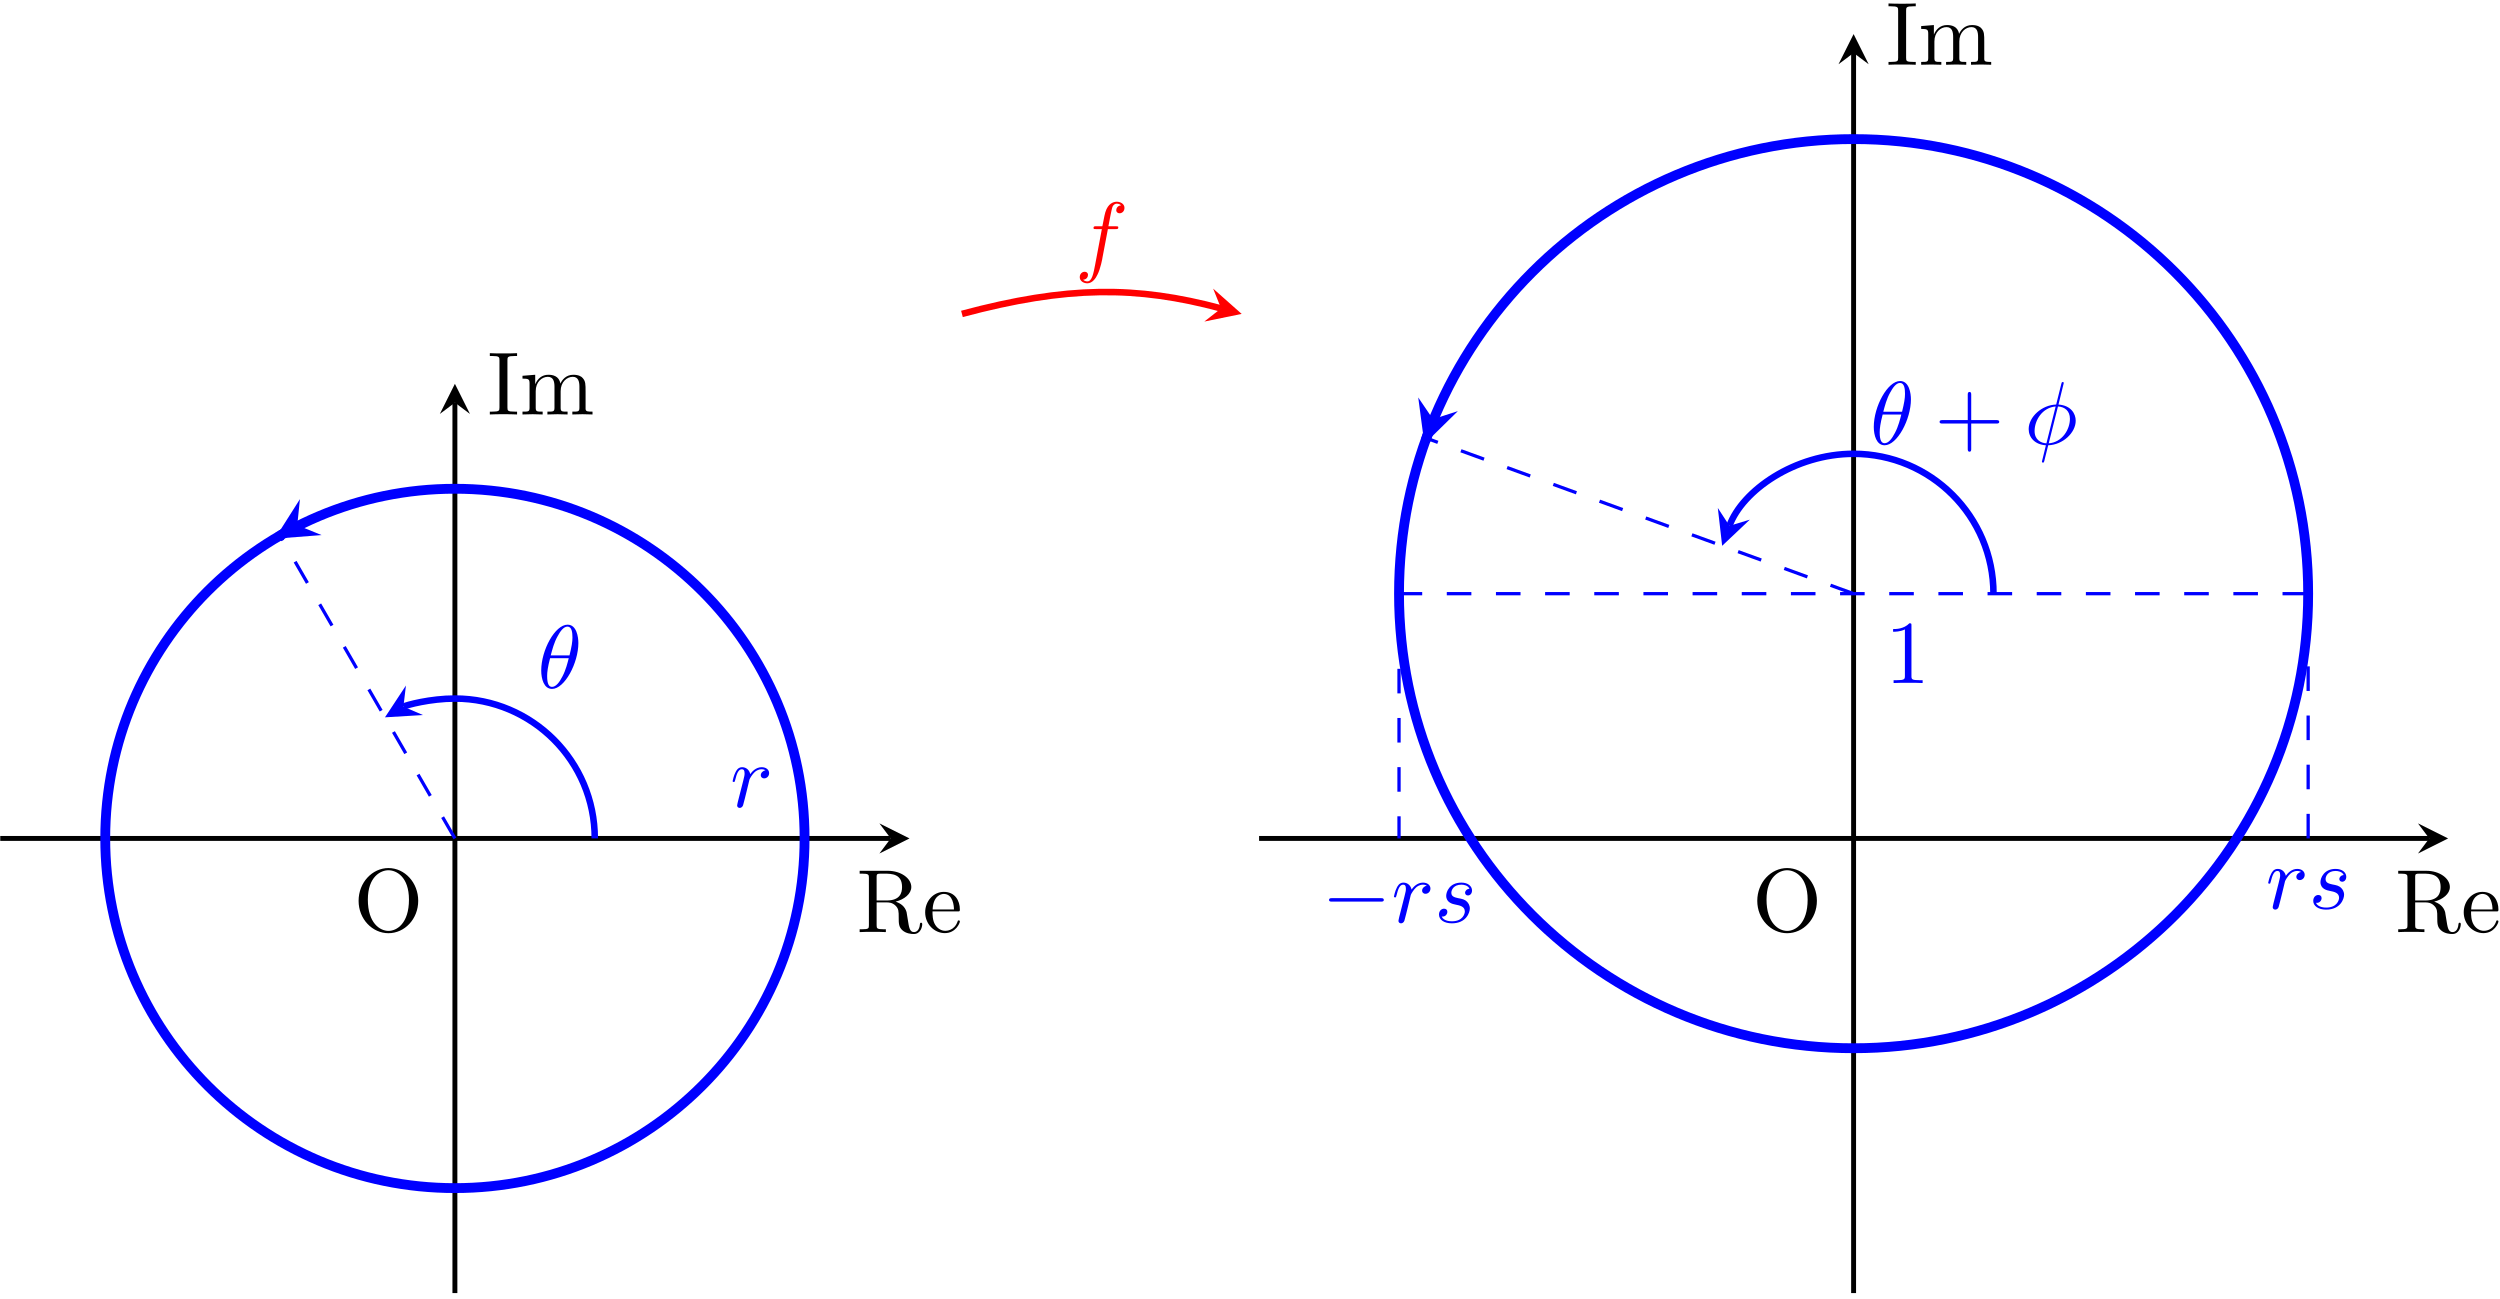 <?xml version="1.0" encoding="UTF-8"?> <svg xmlns="http://www.w3.org/2000/svg" xmlns:xlink="http://www.w3.org/1999/xlink" width="304pt" height="158pt" viewBox="0 0 304 158" version="1.1"><defs><g><symbol overflow="visible" id="glyph0-0"><path style="stroke:none;" d=""></path></symbol><symbol overflow="visible" id="glyph0-1"><path style="stroke:none;" d="M 7.859 -3.703 C 7.859 -5.922 6.219 -7.688 4.234 -7.688 C 2.281 -7.688 0.609 -5.938 0.609 -3.703 C 0.609 -1.469 2.297 0.234 4.234 0.234 C 6.219 0.234 7.859 -1.5 7.859 -3.703 Z M 4.25 -0.047 C 3.203 -0.047 1.734 -1 1.734 -3.844 C 1.734 -6.672 3.328 -7.422 4.234 -7.422 C 5.188 -7.422 6.734 -6.641 6.734 -3.844 C 6.734 -0.953 5.25 -0.047 4.25 -0.047 Z M 4.25 -0.047 "></path></symbol><symbol overflow="visible" id="glyph0-2"><path style="stroke:none;" d="M 2.438 -3.844 L 2.438 -6.672 C 2.438 -6.922 2.438 -7.062 2.688 -7.094 C 2.797 -7.109 3.109 -7.109 3.328 -7.109 C 4.312 -7.109 5.531 -7.062 5.531 -5.484 C 5.531 -4.734 5.266 -3.844 3.656 -3.844 Z M 4.75 -3.703 C 5.797 -3.969 6.656 -4.641 6.656 -5.484 C 6.656 -6.531 5.406 -7.453 3.812 -7.453 L 0.375 -7.453 L 0.375 -7.109 L 0.641 -7.109 C 1.484 -7.109 1.5 -6.984 1.5 -6.594 L 1.5 -0.844 C 1.5 -0.453 1.484 -0.344 0.641 -0.344 L 0.375 -0.344 L 0.375 0 C 0.781 -0.031 1.547 -0.031 1.969 -0.031 C 2.406 -0.031 3.172 -0.031 3.562 0 L 3.562 -0.344 L 3.297 -0.344 C 2.469 -0.344 2.438 -0.453 2.438 -0.844 L 2.438 -3.609 L 3.703 -3.609 C 3.875 -3.609 4.328 -3.609 4.719 -3.234 C 5.125 -2.844 5.125 -2.516 5.125 -1.781 C 5.125 -1.062 5.125 -0.625 5.578 -0.219 C 6.016 0.172 6.625 0.234 6.953 0.234 C 7.797 0.234 7.984 -0.656 7.984 -0.953 C 7.984 -1.031 7.984 -1.141 7.844 -1.141 C 7.719 -1.141 7.719 -1.047 7.703 -0.969 C 7.641 -0.203 7.266 0 6.984 0 C 6.453 0 6.375 -0.562 6.219 -1.578 L 6.078 -2.438 C 5.875 -3.141 5.344 -3.5 4.75 -3.703 Z M 4.75 -3.703 "></path></symbol><symbol overflow="visible" id="glyph0-3"><path style="stroke:none;" d="M 1.219 -2.75 C 1.281 -4.375 2.203 -4.641 2.578 -4.641 C 3.703 -4.641 3.812 -3.172 3.812 -2.75 Z M 1.203 -2.516 L 4.25 -2.516 C 4.5 -2.516 4.531 -2.516 4.531 -2.75 C 4.531 -3.828 3.938 -4.891 2.578 -4.891 C 1.312 -4.891 0.312 -3.766 0.312 -2.406 C 0.312 -0.938 1.453 0.125 2.703 0.125 C 4.031 0.125 4.531 -1.094 4.531 -1.297 C 4.531 -1.406 4.438 -1.422 4.391 -1.422 C 4.281 -1.422 4.266 -1.359 4.25 -1.281 C 3.859 -0.156 2.875 -0.156 2.766 -0.156 C 2.219 -0.156 1.781 -0.484 1.531 -0.891 C 1.203 -1.406 1.203 -2.125 1.203 -2.516 Z M 1.203 -2.516 "></path></symbol><symbol overflow="visible" id="glyph0-4"><path style="stroke:none;" d="M 2.453 -6.594 C 2.453 -6.984 2.484 -7.109 3.344 -7.109 L 3.625 -7.109 L 3.625 -7.453 C 3.25 -7.422 2.391 -7.422 1.969 -7.422 C 1.547 -7.422 0.688 -7.422 0.312 -7.453 L 0.312 -7.109 L 0.594 -7.109 C 1.453 -7.109 1.484 -6.984 1.484 -6.594 L 1.484 -0.844 C 1.484 -0.453 1.453 -0.344 0.594 -0.344 L 0.312 -0.344 L 0.312 0 C 0.688 -0.031 1.547 -0.031 1.969 -0.031 C 2.391 -0.031 3.25 -0.031 3.625 0 L 3.625 -0.344 L 3.344 -0.344 C 2.484 -0.344 2.453 -0.453 2.453 -0.844 Z M 2.453 -6.594 "></path></symbol><symbol overflow="visible" id="glyph0-5"><path style="stroke:none;" d="M 1.203 -3.75 L 1.203 -0.828 C 1.203 -0.344 1.078 -0.344 0.344 -0.344 L 0.344 0 C 0.734 -0.016 1.281 -0.031 1.578 -0.031 C 1.859 -0.031 2.438 -0.016 2.797 0 L 2.797 -0.344 C 2.078 -0.344 1.953 -0.344 1.953 -0.828 L 1.953 -2.828 C 1.953 -3.969 2.719 -4.578 3.422 -4.578 C 4.109 -4.578 4.234 -3.984 4.234 -3.375 L 4.234 -0.828 C 4.234 -0.344 4.109 -0.344 3.375 -0.344 L 3.375 0 C 3.766 -0.016 4.312 -0.031 4.609 -0.031 C 4.891 -0.031 5.469 -0.016 5.828 0 L 5.828 -0.344 C 5.109 -0.344 4.984 -0.344 4.984 -0.828 L 4.984 -2.828 C 4.984 -3.969 5.766 -4.578 6.453 -4.578 C 7.141 -4.578 7.266 -3.984 7.266 -3.375 L 7.266 -0.828 C 7.266 -0.344 7.141 -0.344 6.406 -0.344 L 6.406 0 C 6.797 -0.016 7.344 -0.031 7.641 -0.031 C 7.922 -0.031 8.5 -0.016 8.859 0 L 8.859 -0.344 C 8.297 -0.344 8.031 -0.344 8.016 -0.672 L 8.016 -2.75 C 8.016 -3.688 8.016 -4.031 7.672 -4.422 C 7.531 -4.609 7.172 -4.828 6.531 -4.828 C 5.609 -4.828 5.141 -4.172 4.953 -3.75 C 4.797 -4.703 3.984 -4.828 3.5 -4.828 C 2.703 -4.828 2.188 -4.359 1.891 -3.672 L 1.891 -4.828 L 0.344 -4.703 L 0.344 -4.359 C 1.109 -4.359 1.203 -4.281 1.203 -3.75 Z M 1.203 -3.75 "></path></symbol><symbol overflow="visible" id="glyph0-6"><path style="stroke:none;" d="M 3.203 -6.984 C 3.203 -7.234 3.203 -7.266 2.953 -7.266 C 2.281 -6.562 1.312 -6.562 0.969 -6.562 L 0.969 -6.234 C 1.188 -6.234 1.828 -6.234 2.406 -6.516 L 2.406 -0.859 C 2.406 -0.469 2.359 -0.344 1.391 -0.344 L 1.031 -0.344 L 1.031 0 C 1.422 -0.031 2.359 -0.031 2.797 -0.031 C 3.234 -0.031 4.188 -0.031 4.562 0 L 4.562 -0.344 L 4.219 -0.344 C 3.234 -0.344 3.203 -0.453 3.203 -0.859 Z M 3.203 -6.984 "></path></symbol><symbol overflow="visible" id="glyph0-7"><path style="stroke:none;" d="M 4.453 -2.516 L 7.5 -2.516 C 7.656 -2.516 7.859 -2.516 7.859 -2.719 C 7.859 -2.938 7.656 -2.938 7.5 -2.938 L 4.453 -2.938 L 4.453 -6 C 4.453 -6.156 4.453 -6.359 4.25 -6.359 C 4.031 -6.359 4.031 -6.156 4.031 -6 L 4.031 -2.938 L 0.969 -2.938 C 0.812 -2.938 0.609 -2.938 0.609 -2.719 C 0.609 -2.516 0.812 -2.516 0.969 -2.516 L 4.031 -2.516 L 4.031 0.547 C 4.031 0.703 4.031 0.906 4.25 0.906 C 4.453 0.906 4.453 0.703 4.453 0.547 Z M 4.453 -2.516 "></path></symbol><symbol overflow="visible" id="glyph1-0"><path style="stroke:none;" d=""></path></symbol><symbol overflow="visible" id="glyph1-1"><path style="stroke:none;" d="M 0.953 -0.641 C 0.922 -0.484 0.859 -0.234 0.859 -0.172 C 0.859 0.016 1.016 0.125 1.172 0.125 C 1.312 0.125 1.5 0.031 1.578 -0.188 C 1.609 -0.234 1.969 -1.719 2.016 -1.906 C 2.109 -2.266 2.297 -3.031 2.359 -3.328 C 2.406 -3.469 2.719 -3.984 2.984 -4.219 C 3.062 -4.297 3.375 -4.578 3.844 -4.578 C 4.141 -4.578 4.297 -4.453 4.312 -4.453 C 3.984 -4.391 3.734 -4.141 3.734 -3.844 C 3.734 -3.672 3.859 -3.469 4.156 -3.469 C 4.453 -3.469 4.75 -3.719 4.75 -4.109 C 4.75 -4.5 4.406 -4.828 3.844 -4.828 C 3.141 -4.828 2.656 -4.281 2.453 -3.984 C 2.359 -4.469 1.969 -4.828 1.469 -4.828 C 0.953 -4.828 0.75 -4.391 0.656 -4.203 C 0.453 -3.828 0.312 -3.172 0.312 -3.141 C 0.312 -3.031 0.422 -3.031 0.453 -3.031 C 0.562 -3.031 0.562 -3.047 0.625 -3.281 C 0.812 -4.062 1.031 -4.578 1.422 -4.578 C 1.609 -4.578 1.766 -4.5 1.766 -4.078 C 1.766 -3.844 1.734 -3.734 1.594 -3.156 Z M 0.953 -0.641 "></path></symbol><symbol overflow="visible" id="glyph1-2"><path style="stroke:none;" d="M 4.969 -5.453 C 4.969 -6.172 4.766 -7.688 3.656 -7.688 C 2.141 -7.688 0.453 -4.609 0.453 -2.109 C 0.453 -1.094 0.781 0.125 1.766 0.125 C 3.297 0.125 4.969 -3.016 4.969 -5.453 Z M 1.609 -3.953 C 1.797 -4.656 2.016 -5.531 2.453 -6.297 C 2.75 -6.844 3.156 -7.453 3.641 -7.453 C 4.172 -7.453 4.25 -6.75 4.25 -6.125 C 4.25 -5.594 4.156 -5.031 3.891 -3.953 Z M 3.797 -3.609 C 3.672 -3.109 3.453 -2.188 3.031 -1.391 C 2.656 -0.656 2.234 -0.125 1.766 -0.125 C 1.406 -0.125 1.172 -0.438 1.172 -1.453 C 1.172 -1.906 1.25 -2.547 1.531 -3.609 Z M 3.797 -3.609 "></path></symbol><symbol overflow="visible" id="glyph1-3"><path style="stroke:none;" d="M 4 -4.359 L 4.938 -4.359 C 5.156 -4.359 5.266 -4.359 5.266 -4.578 C 5.266 -4.703 5.156 -4.703 4.969 -4.703 L 4.062 -4.703 L 4.297 -5.938 C 4.344 -6.172 4.5 -6.953 4.562 -7.078 C 4.656 -7.281 4.844 -7.453 5.078 -7.453 C 5.109 -7.453 5.406 -7.453 5.609 -7.25 C 5.125 -7.203 5.016 -6.828 5.016 -6.656 C 5.016 -6.406 5.219 -6.281 5.422 -6.281 C 5.703 -6.281 6.016 -6.516 6.016 -6.938 C 6.016 -7.438 5.516 -7.688 5.078 -7.688 C 4.703 -7.688 4.016 -7.5 3.688 -6.406 C 3.625 -6.188 3.594 -6.078 3.328 -4.703 L 2.578 -4.703 C 2.359 -4.703 2.25 -4.703 2.25 -4.5 C 2.25 -4.359 2.344 -4.359 2.547 -4.359 L 3.266 -4.359 L 2.453 -0.047 C 2.25 1 2.078 2 1.5 2 C 1.469 2 1.188 2 0.984 1.797 C 1.484 1.766 1.578 1.375 1.578 1.203 C 1.578 0.953 1.391 0.828 1.172 0.828 C 0.891 0.828 0.578 1.062 0.578 1.484 C 0.578 1.969 1.062 2.234 1.5 2.234 C 2.109 2.234 2.547 1.594 2.734 1.172 C 3.094 0.484 3.344 -0.828 3.344 -0.906 Z M 4 -4.359 "></path></symbol><symbol overflow="visible" id="glyph1-4"><path style="stroke:none;" d="M 4.266 -4.078 C 3.953 -4.062 3.734 -3.828 3.734 -3.594 C 3.734 -3.438 3.844 -3.266 4.078 -3.266 C 4.312 -3.266 4.578 -3.453 4.578 -3.875 C 4.578 -4.375 4.109 -4.828 3.281 -4.828 C 1.844 -4.828 1.438 -3.703 1.438 -3.234 C 1.438 -2.375 2.25 -2.219 2.562 -2.156 C 3.125 -2.047 3.703 -1.922 3.703 -1.312 C 3.703 -1.031 3.453 -0.125 2.141 -0.125 C 1.984 -0.125 1.141 -0.125 0.891 -0.703 C 1.312 -0.641 1.578 -0.969 1.578 -1.281 C 1.578 -1.531 1.406 -1.656 1.172 -1.656 C 0.891 -1.656 0.562 -1.422 0.562 -0.938 C 0.562 -0.312 1.188 0.125 2.125 0.125 C 3.891 0.125 4.312 -1.203 4.312 -1.688 C 4.312 -2.078 4.109 -2.359 3.984 -2.484 C 3.688 -2.797 3.375 -2.844 2.891 -2.938 C 2.5 -3.031 2.062 -3.109 2.062 -3.594 C 2.062 -3.922 2.328 -4.578 3.281 -4.578 C 3.562 -4.578 4.094 -4.5 4.266 -4.078 Z M 4.266 -4.078 "></path></symbol><symbol overflow="visible" id="glyph1-5"><path style="stroke:none;" d="M 4.766 -7.312 C 4.766 -7.328 4.797 -7.453 4.797 -7.453 C 4.797 -7.469 4.797 -7.562 4.672 -7.562 C 4.562 -7.562 4.547 -7.531 4.5 -7.344 L 3.875 -4.828 C 2.141 -4.781 0.531 -3.328 0.531 -1.844 C 0.531 -0.812 1.297 0.047 2.625 0.125 C 2.547 0.469 2.469 0.812 2.375 1.156 C 2.25 1.672 2.141 2.078 2.141 2.109 C 2.141 2.219 2.219 2.234 2.266 2.234 C 2.328 2.234 2.344 2.219 2.375 2.188 C 2.406 2.172 2.469 1.906 2.5 1.75 L 2.906 0.125 C 4.672 0.078 6.25 -1.391 6.25 -2.859 C 6.25 -3.719 5.672 -4.719 4.156 -4.828 Z M 2.688 -0.109 C 2.031 -0.141 1.25 -0.531 1.25 -1.609 C 1.25 -2.922 2.188 -4.453 3.812 -4.594 Z M 4.094 -4.594 C 4.922 -4.547 5.547 -4.047 5.547 -3.094 C 5.547 -1.797 4.609 -0.234 2.969 -0.109 Z M 4.094 -4.594 "></path></symbol><symbol overflow="visible" id="glyph2-0"><path style="stroke:none;" d=""></path></symbol><symbol overflow="visible" id="glyph2-1"><path style="stroke:none;" d="M 7.188 -2.516 C 7.375 -2.516 7.562 -2.516 7.562 -2.719 C 7.562 -2.938 7.375 -2.938 7.188 -2.938 L 1.281 -2.938 C 1.094 -2.938 0.906 -2.938 0.906 -2.719 C 0.906 -2.516 1.094 -2.516 1.281 -2.516 Z M 7.188 -2.516 "></path></symbol></g></defs><g id="surface1"><g style="fill:rgb(0%,0%,0%);fill-opacity:1;"><use xlink:href="#glyph0-1" x="42.996" y="113.244"></use></g><path style="fill:none;stroke-width:0.598;stroke-linecap:butt;stroke-linejoin:miter;stroke:rgb(0%,0%,0%);stroke-opacity:1;stroke-miterlimit:10;" d="M -55.285 0.001 L 52.993 0.001 " transform="matrix(1,0,0,-1,55.316,101.954)"></path><path style=" stroke:none;fill-rule:nonzero;fill:rgb(0%,0%,0%);fill-opacity:1;" d="M 110.598 101.953 L 106.934 100.121 L 108.309 101.953 L 106.934 103.789 "></path><g style="fill:rgb(0%,0%,0%);fill-opacity:1;"><use xlink:href="#glyph0-2" x="104.159" y="113.343"></use><use xlink:href="#glyph0-3" x="112.189" y="113.343"></use></g><path style="fill:none;stroke-width:0.598;stroke-linecap:butt;stroke-linejoin:miter;stroke:rgb(0%,0%,0%);stroke-opacity:1;stroke-miterlimit:10;" d="M 0 -55.284 L 0 52.993 " transform="matrix(1,0,0,-1,55.316,101.954)"></path><path style=" stroke:none;fill-rule:nonzero;fill:rgb(0%,0%,0%);fill-opacity:1;" d="M 55.316 46.672 L 53.484 50.336 L 55.316 48.961 L 57.148 50.336 "></path><g style="fill:rgb(0%,0%,0%);fill-opacity:1;"><use xlink:href="#glyph0-4" x="59.251" y="50.399"></use><use xlink:href="#glyph0-5" x="63.19" y="50.399"></use></g><path style="fill:none;stroke-width:1.196;stroke-linecap:butt;stroke-linejoin:miter;stroke:rgb(0%,0%,100%);stroke-opacity:1;stroke-miterlimit:10;" d="M 42.52 0.001 C 42.52 23.485 23.485 42.52 0 42.52 C -23.484 42.52 -42.519 23.485 -42.519 0.001 C -42.519 -23.483 -23.484 -42.519 0 -42.519 C 23.485 -42.519 42.52 -23.483 42.52 0.001 Z M 42.52 0.001 " transform="matrix(1,0,0,-1,55.316,101.954)"></path><path style="fill:none;stroke-width:1.196;stroke-linecap:butt;stroke-linejoin:miter;stroke:rgb(0%,0%,100%);stroke-opacity:1;stroke-miterlimit:10;" d="M -21.261 36.825 C -21.472 36.7 -21.687 36.575 -19.168 38.091 " transform="matrix(1,0,0,-1,55.316,101.954)"></path><path style=" stroke:none;fill-rule:nonzero;fill:rgb(0%,0%,100%);fill-opacity:1;" d="M 33.418 65.508 L 39.102 65.066 L 36.148 63.863 L 36.473 60.691 "></path><g style="fill:rgb(0%,0%,100%);fill-opacity:1;"><use xlink:href="#glyph1-1" x="88.776" y="98.119"></use></g><path style="fill:none;stroke-width:0.399;stroke-linecap:butt;stroke-linejoin:miter;stroke:rgb(0%,0%,100%);stroke-opacity:1;stroke-dasharray:2.989,2.989;stroke-miterlimit:10;" d="M 0 0.001 L -21.261 36.825 " transform="matrix(1,0,0,-1,55.316,101.954)"></path><path style="fill:none;stroke-width:0.797;stroke-linecap:butt;stroke-linejoin:miter;stroke:rgb(0%,0%,100%);stroke-opacity:1;stroke-miterlimit:10;" d="M 17.008 0.001 C 17.008 9.392 9.395 17.009 0 17.009 C -2.984 17.009 -5.918 16.22 -6.261 16.024 " transform="matrix(1,0,0,-1,55.316,101.954)"></path><path style=" stroke:none;fill-rule:nonzero;fill:rgb(0%,0%,100%);fill-opacity:1;" d="M 46.812 87.227 L 51.438 86.949 L 49.055 85.93 L 49.363 83.359 "></path><g style="fill:rgb(0%,0%,100%);fill-opacity:1;"><use xlink:href="#glyph1-2" x="65.36" y="83.648"></use></g><path style="fill:none;stroke-width:0.797;stroke-linecap:butt;stroke-linejoin:miter;stroke:rgb(100%,0%,0%);stroke-opacity:1;stroke-miterlimit:10;" d="M 61.657 63.782 C 74.469 67.212 82.856 67.212 93.168 64.45 " transform="matrix(1,0,0,-1,55.316,101.954)"></path><path style=" stroke:none;fill-rule:nonzero;fill:rgb(100%,0%,0%);fill-opacity:1;" d="M 150.988 38.172 L 147.52 35.098 L 148.484 37.504 L 146.445 39.102 "></path><g style="fill:rgb(100%,0%,0%);fill-opacity:1;"><use xlink:href="#glyph1-3" x="130.72" y="32.218"></use></g><g style="fill:rgb(0%,0%,0%);fill-opacity:1;"><use xlink:href="#glyph0-1" x="213.075" y="113.244"></use></g><path style="fill:none;stroke-width:0.598;stroke-linecap:butt;stroke-linejoin:miter;stroke:rgb(0%,0%,0%);stroke-opacity:1;stroke-miterlimit:10;" d="M 97.789 0.001 L 240.082 0.001 " transform="matrix(1,0,0,-1,55.316,101.954)"></path><path style=" stroke:none;fill-rule:nonzero;fill:rgb(0%,0%,0%);fill-opacity:1;" d="M 297.691 101.953 L 294.023 100.121 L 295.398 101.953 L 294.023 103.789 "></path><g style="fill:rgb(0%,0%,0%);fill-opacity:1;"><use xlink:href="#glyph0-2" x="291.247" y="113.343"></use><use xlink:href="#glyph0-3" x="299.277" y="113.343"></use></g><path style="fill:none;stroke-width:0.598;stroke-linecap:butt;stroke-linejoin:miter;stroke:rgb(0%,0%,0%);stroke-opacity:1;stroke-miterlimit:10;" d="M 170.082 -55.284 L 170.082 95.516 " transform="matrix(1,0,0,-1,55.316,101.954)"></path><path style=" stroke:none;fill-rule:nonzero;fill:rgb(0%,0%,0%);fill-opacity:1;" d="M 225.398 4.145 L 223.562 7.812 L 225.398 6.438 L 227.23 7.812 "></path><g style="fill:rgb(0%,0%,0%);fill-opacity:1;"><use xlink:href="#glyph0-4" x="229.33" y="7.874"></use><use xlink:href="#glyph0-5" x="233.269" y="7.874"></use></g><path style="fill:none;stroke-width:1.196;stroke-linecap:butt;stroke-linejoin:miter;stroke:rgb(0%,0%,100%);stroke-opacity:1;stroke-miterlimit:10;" d="M 225.356 29.763 C 225.356 60.294 200.61 85.04 170.082 85.04 C 139.551 85.04 114.805 60.294 114.805 29.763 C 114.805 -0.765 139.551 -25.511 170.082 -25.511 C 200.61 -25.511 225.356 -0.765 225.356 29.763 Z M 225.356 29.763 " transform="matrix(1,0,0,-1,55.316,101.954)"></path><path style="fill:none;stroke-width:1.196;stroke-linecap:butt;stroke-linejoin:miter;stroke:rgb(0%,0%,100%);stroke-opacity:1;stroke-miterlimit:10;" d="M 118.137 48.669 C 118.055 48.438 117.969 48.204 118.93 50.985 " transform="matrix(1,0,0,-1,55.316,101.954)"></path><path style=" stroke:none;fill-rule:nonzero;fill:rgb(0%,0%,100%);fill-opacity:1;" d="M 173.207 53.984 L 177.277 49.992 L 174.246 50.969 L 172.457 48.332 "></path><path style="fill:none;stroke-width:0.399;stroke-linecap:butt;stroke-linejoin:miter;stroke:rgb(0%,0%,100%);stroke-opacity:1;stroke-dasharray:2.989,2.989;stroke-miterlimit:10;" d="M 225.356 0.001 L 225.356 29.763 L 114.805 29.763 L 114.805 0.001 " transform="matrix(1,0,0,-1,55.316,101.954)"></path><g style="fill:rgb(0%,0%,100%);fill-opacity:1;"><use xlink:href="#glyph1-1" x="275.501" y="110.486"></use></g><g style="fill:rgb(0%,0%,100%);fill-opacity:1;"><use xlink:href="#glyph1-4" x="280.729" y="110.486"></use></g><g style="fill:rgb(0%,0%,100%);fill-opacity:1;"><use xlink:href="#glyph0-6" x="229.23" y="83.056"></use></g><g style="fill:rgb(0%,0%,100%);fill-opacity:1;"><use xlink:href="#glyph2-1" x="160.707" y="112.153"></use></g><g style="fill:rgb(0%,0%,100%);fill-opacity:1;"><use xlink:href="#glyph1-1" x="169.192" y="112.153"></use></g><g style="fill:rgb(0%,0%,100%);fill-opacity:1;"><use xlink:href="#glyph1-4" x="174.42" y="112.153"></use></g><path style="fill:none;stroke-width:0.399;stroke-linecap:butt;stroke-linejoin:miter;stroke:rgb(0%,0%,100%);stroke-opacity:1;stroke-dasharray:2.989,2.989;stroke-miterlimit:10;" d="M 170.082 29.763 L 118.137 48.669 " transform="matrix(1,0,0,-1,55.316,101.954)"></path><path style="fill:none;stroke-width:0.797;stroke-linecap:butt;stroke-linejoin:miter;stroke:rgb(0%,0%,100%);stroke-opacity:1;stroke-miterlimit:10;" d="M 187.09 29.763 C 187.09 39.157 179.473 46.77 170.082 46.77 C 162.93 46.77 156.543 42.298 154.985 38.017 " transform="matrix(1,0,0,-1,55.316,101.954)"></path><path style=" stroke:none;fill-rule:nonzero;fill:rgb(0%,0%,100%);fill-opacity:1;" d="M 209.414 66.371 L 212.781 63.188 L 210.301 63.938 L 208.887 61.77 "></path><g style="fill:rgb(0%,0%,100%);fill-opacity:1;"><use xlink:href="#glyph1-2" x="227.399" y="54.02"></use></g><g style="fill:rgb(0%,0%,100%);fill-opacity:1;"><use xlink:href="#glyph0-7" x="235.247" y="54.02"></use></g><g style="fill:rgb(0%,0%,100%);fill-opacity:1;"><use xlink:href="#glyph1-5" x="246.156" y="54.02"></use></g></g></svg> 